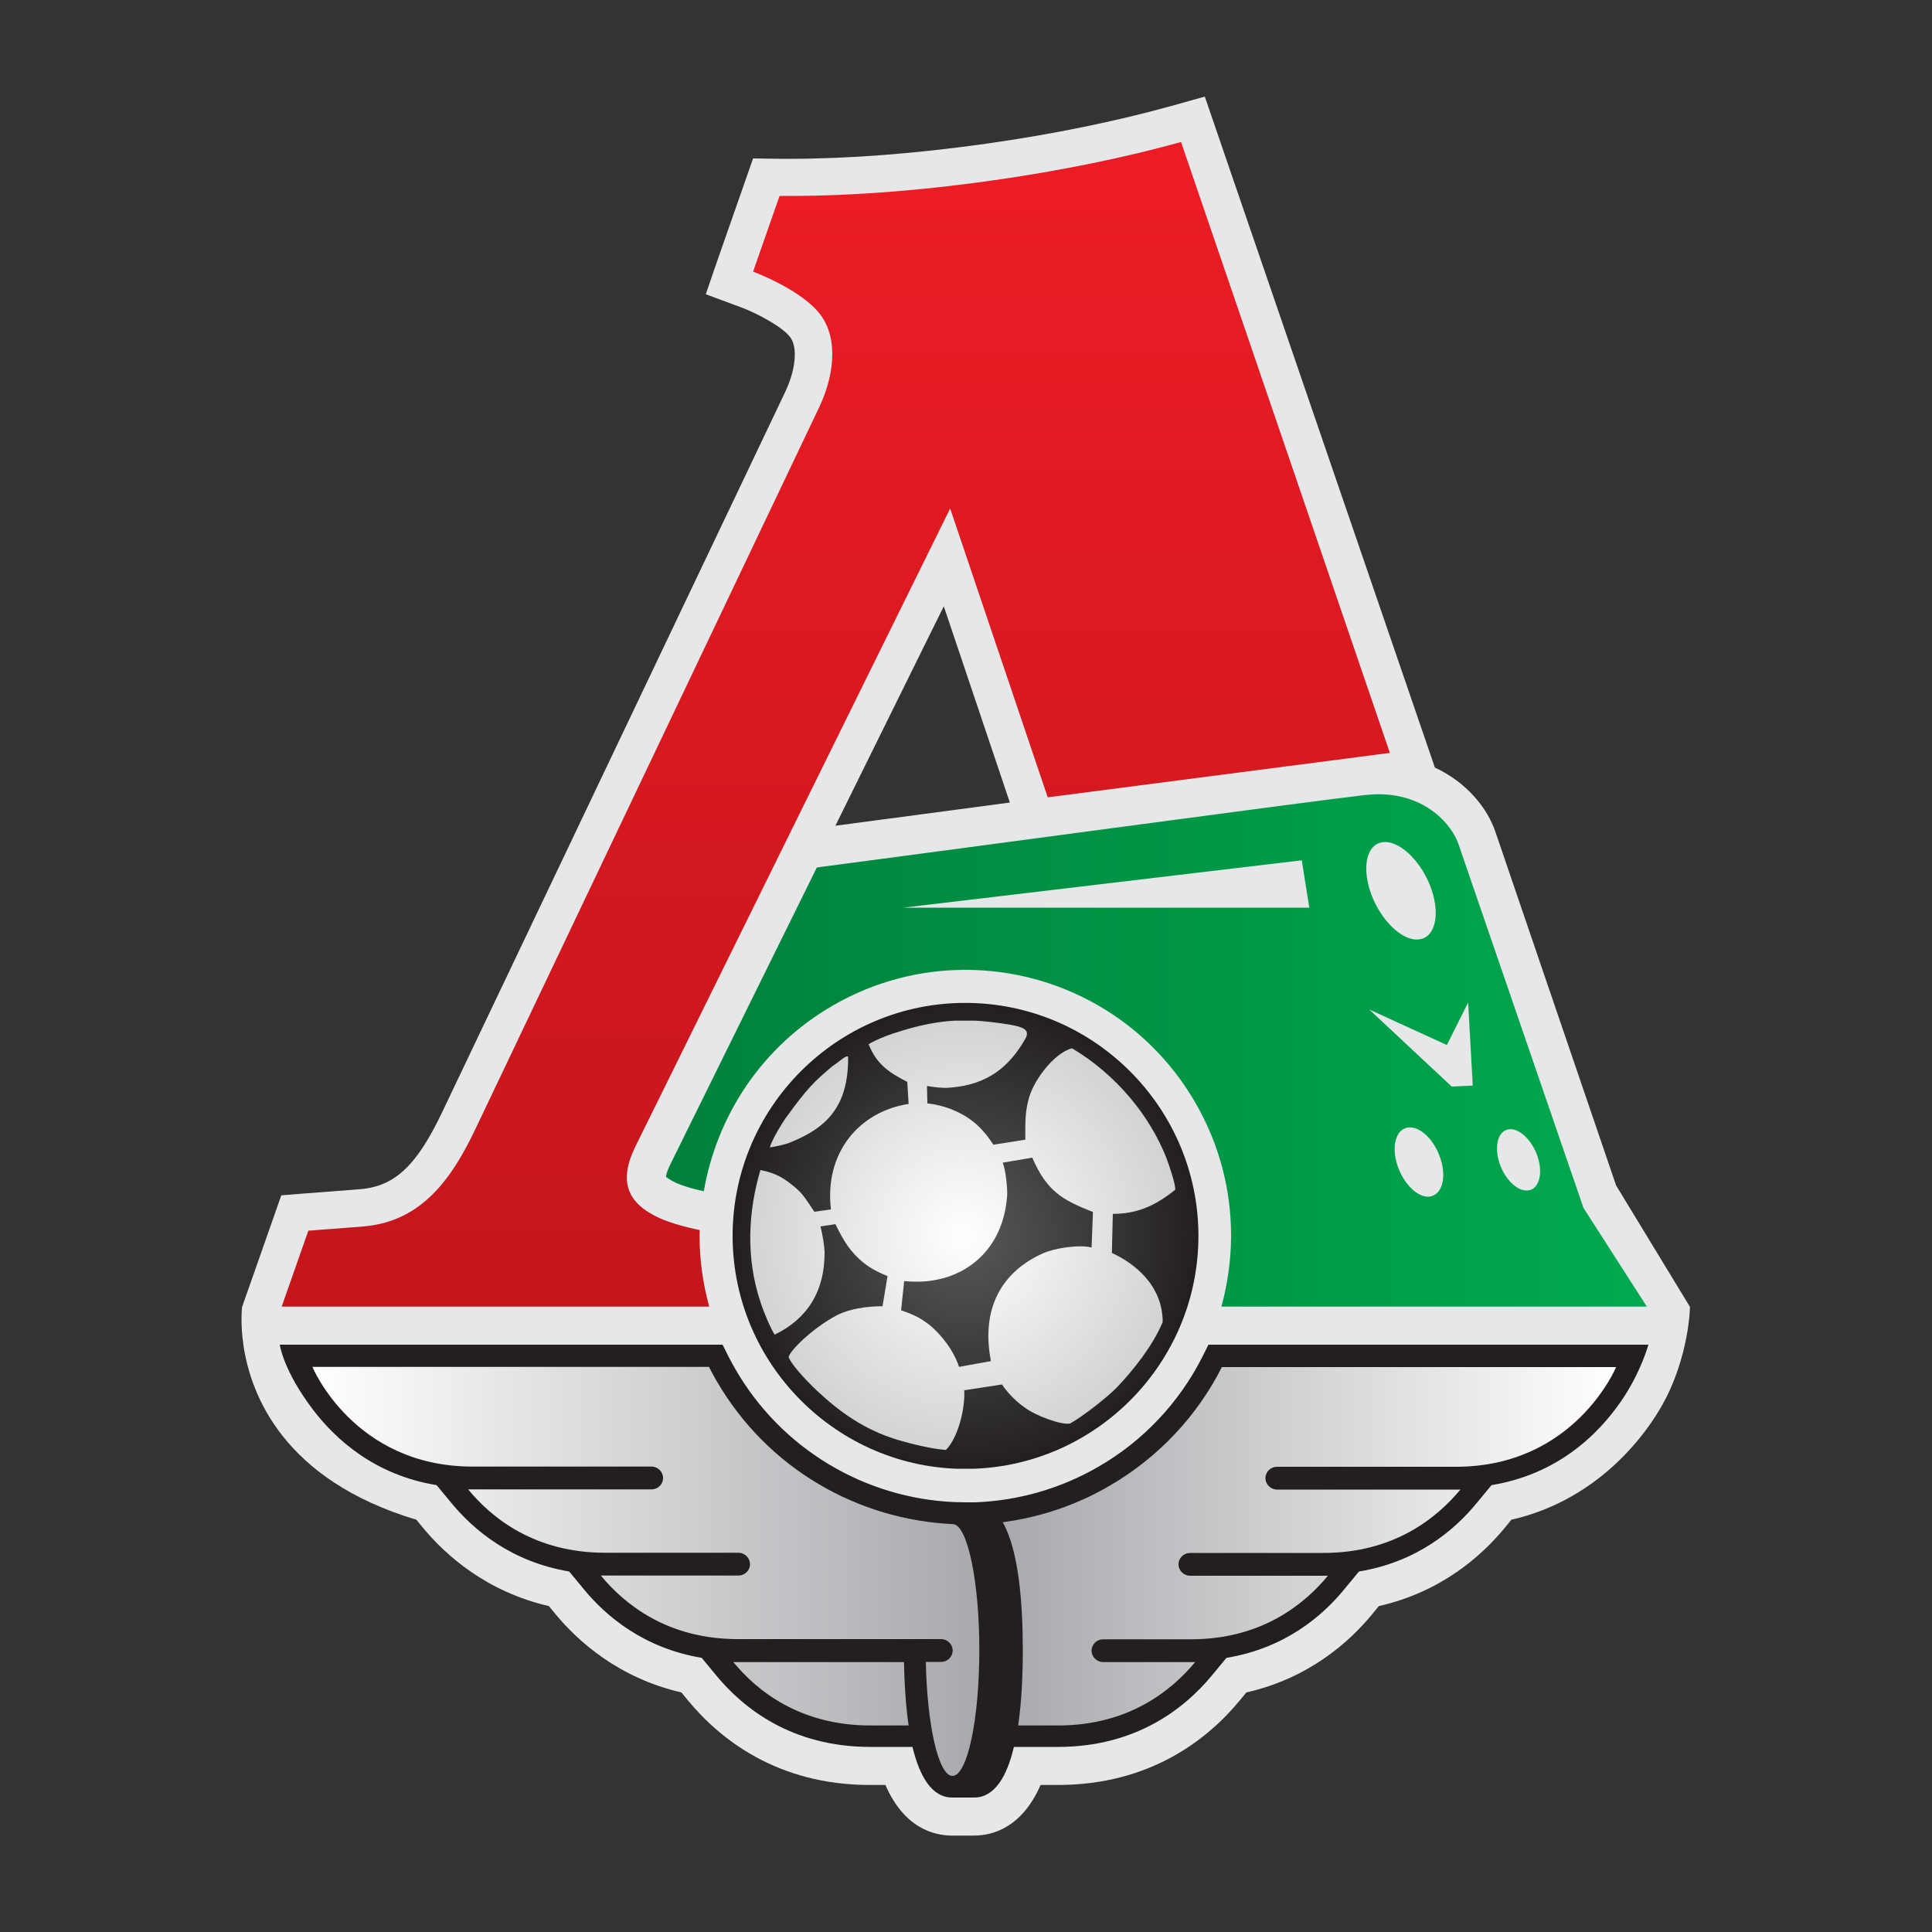 <?xml version="1.0" encoding="utf-8"?>
<!-- Generator: Adobe Illustrator 23.0.1, SVG Export Plug-In . SVG Version: 6.00 Build 0)  -->
<svg version="1.1" id="Layer_1" xmlns="http://www.w3.org/2000/svg" xmlns:xlink="http://www.w3.org/1999/xlink" x="0px" y="0px"
	 viewBox="0 0 1000 1000" style="enable-background:new 0 0 1000 1000;" xml:space="preserve">
<rect x="0" y="0" width="1000" height="1000" fill="#333333" stroke="none"/>
<style type="text/css">
	.st0{fill:#E6E7E8;}
	.st1{clip-path:url(#SVGID_2_);fill:url(#SVGID_3_);}
	.st2{fill:#231F20;}
	.st3{clip-path:url(#SVGID_5_);fill:url(#SVGID_6_);}
	.st4{clip-path:url(#SVGID_8_);fill:url(#SVGID_9_);}
	.st5{clip-path:url(#SVGID_11_);fill:url(#SVGID_12_);}
	.st6{clip-path:url(#SVGID_14_);fill:url(#SVGID_15_);}
	.st7{clip-path:url(#SVGID_17_);fill:url(#SVGID_18_);}
</style>
<g>
	<path class="st0" d="M522.7,415.4c-33.6,4.5-65.7,8.7-90.3,12l56.1-113.6L522.7,415.4z M836.5,613.6l-62.4-182.8
		c-4.2-12.7-15.2-26-31.4-33.5L623.6,50l-17.5,4.9c-28.5,7.9-61.6,14.7-95.9,19.5c-36,5.1-71.2,7.8-101.7,7.8l-4.8,0L389.8,82
		l-18.3,52.3l-6.2,18l17.8,6.6c8.5,3.1,22.3,10.4,26.1,15.9c3.7,5.3,2.6,16.5-2.6,27.7L228.8,575.8c-13.1,27.5-24.5,38.2-42.2,39.7
		c-4.6,0.4-28.5,2.2-28.5,2.2l-12.5,1l-20.3,57.8c0,0-1,8,0.7,19.8c3.8,25.7,20.7,69.7,89.5,90.3l3.2,3.9
		c12.2,14.8,33.3,33.4,65.4,40.8l3.2,3.9c12.2,14.8,33.3,33.4,65.4,40.8l3.2,3.9c16.5,20.1,46.3,44,94.4,44h8
		c9.7,22.4,25.2,26.2,34.5,26.2h11.3c9.3,0,24.7-3.8,34.5-26.2h8.9c48.1,0,77.9-23.9,94.4-44l3.2-3.9c32.2-7.3,53.2-25.9,65.4-40.8
		l3.2-3.9c32.2-7.3,53.2-25.9,65.4-40.8l3.2-3.9c47.1-10.7,73.4-47.8,82.1-67.3c3.7-8.3,6.1-16.3,7.6-23c2.7-11.8,2.7-19.9,2.7-19.9
		L836.5,613.6z"/>
	<g>
		<defs>
			<path id="SVGID_1_" d="M512.9,93.5c-40.3,5.7-78,8.2-109.4,7.9l-13.7,39.2c0,0,25.8,9.5,35.3,22.9c9.4,13.4,5.8,32.7-1,47.1
				L246.2,584.1c-12.4,26.1-27.9,48.1-58,50.7c-4.6,0.4-28.6,2.2-28.6,2.2l-13.8,39.3h221.3c-3.2-11.6-5-23.8-5-36.5
				c0-1,0-2,0.1-3.1c-7.2-1.5-15-3.6-20.8-6.2c-17.1-7.8-21.2-19.3-12.6-36.9l163-330.4l50.5,149.5l177.1-23L611.3,73.5
				C582.9,81.4,549.3,88.4,512.9,93.5"/>
		</defs>
		<clipPath id="SVGID_2_">
			<use xlink:href="#SVGID_1_"  style="overflow:visible;"/>
		</clipPath>
		
			<linearGradient id="SVGID_3_" gradientUnits="userSpaceOnUse" x1="78.741" y1="799.747" x2="84.627" y2="799.747" gradientTransform="matrix(0 -102.41 -102.41 0 82334.664 8740.165)">
			<stop  offset="0" style="stop-color:#C4161C"/>
			<stop  offset="1" style="stop-color:#ED1C24"/>
		</linearGradient>
		<rect x="145.8" y="73.5" class="st1" width="573.8" height="602.8"/>
	</g>
	<path class="st2" d="M625.4,696.2l-3.1,6.2c-12.1,23.8-30.7,43.5-53.8,56.8c-19.5,11.3-41.5,17.6-63.9,18.4c-0.1,0-2.3,0-4.5,0
		c-1.7,0-2.6-0.1-5.5-0.1c-47.1-1.8-90.4-27.8-114-68.9c-1.2-2.1-2.4-4.2-3.5-6.4l-3.1-6.2H144.8c0,0,1.8,13.5,17.4,33.9
		c11.1,14.5,31.2,33.5,63.8,38.8l7.6,9.2c11.6,14.1,31.1,30.5,61,35.5l7.6,9.2c11.6,14.1,31.1,30.5,61,35.5l7.6,9.2
		c13.9,16.8,38.9,36.9,79.6,36.9h21.9c3.7,15.3,10,26.2,20.6,26.2h11.3c10.6,0,17-10.9,20.6-26.2h22.8c40.6,0,65.7-20.1,79.6-36.9
		l7.6-9.2c29.9-4.9,49.4-21.3,61-35.5l7.6-9.2c29.9-4.9,49.4-21.3,61-35.5l7.6-9.2c38.5-6.3,59.4-31.5,68.9-46.2
		c8.9-13.8,12.3-26.5,12.3-26.5H625.4z"/>
	<g>
		<defs>
			<path id="SVGID_4_" d="M379.6,860.3c12.1,14.8,34.4,32.8,70.9,32.8h19.8c-1.5-10.3-2.2-21.8-2.4-32.8H379.6z M161.7,707.5
				c0,0,21.3,51.6,82.9,51.6h92.6c3.3,0,6,2.7,6,5.9c0,3.3-2.7,5.9-6,5.9h-94.9c12.2,14.8,34.4,32.8,70.9,32.8h69c3.3,0,6,2.7,6,5.9
				c0,3.3-2.7,5.9-6,5.9h-71.2c12.2,14.8,34.4,32.9,70.9,32.9h105.2c3.3,0,6,2.7,6,5.9c0,3.3-2.7,5.9-6,5.9h-7.9
				c0.7,33.1,6.6,59,13.8,59c7.7,0,13.9-29.2,13.9-65.2c0-35-5.9-63.5-13.2-65.1c-49.3-2.1-96.5-28.5-123-74.5
				c-1.3-2.3-2.6-4.6-3.8-7H161.7z"/>
		</defs>
		<clipPath id="SVGID_5_">
			<use xlink:href="#SVGID_4_"  style="overflow:visible;"/>
		</clipPath>
		
			<linearGradient id="SVGID_6_" gradientUnits="userSpaceOnUse" x1="70.906" y1="793.068" x2="76.792" y2="793.068" gradientTransform="matrix(58.652 0 0 -58.652 -3997.091 47328.238)">
			<stop  offset="0" style="stop-color:#FFFFFF"/>
			<stop  offset="1" style="stop-color:#A7A9AC"/>
		</linearGradient>
		<rect x="161.7" y="707.5" class="st3" width="345.2" height="211.9"/>
	</g>
	<g>
		<defs>
			<path id="SVGID_7_" d="M632.5,707.5c-12.6,24.9-32.4,46.6-58.3,61.6c-17.5,10.2-36.3,16.3-55.2,18.8c8.3,14.5,10.4,42,10.4,66.2
				c0,12.9-0.6,26.7-2.4,39h20.7c36.5,0,58.7-18.1,70.9-32.8H571c-3.3,0-6-2.7-6-5.9c0-3.3,2.7-5.9,6-5.9h45.4
				c36.5,0,58.7-18.1,70.9-32.9H616c-3.3,0-6-2.7-6-5.9c0-3.3,2.7-5.9,6-5.9h69c36.5,0,58.7-18.1,70.9-32.8H661c-3.3,0-6-2.7-6-5.9
				c0-3.3,2.7-5.9,6-5.9h92.6c61.5,0,82.9-51.6,82.9-51.6H632.5z"/>
		</defs>
		<clipPath id="SVGID_8_">
			<use xlink:href="#SVGID_7_"  style="overflow:visible;"/>
		</clipPath>
		
			<linearGradient id="SVGID_9_" gradientUnits="userSpaceOnUse" x1="75.604" y1="792.877" x2="81.491" y2="792.877" gradientTransform="matrix(53.933 0 0 -53.933 -3558.527 43562.516)">
			<stop  offset="0" style="stop-color:#A7A9AC"/>
			<stop  offset="1" style="stop-color:#FFFFFF"/>
		</linearGradient>
		<rect x="519" y="707.5" class="st4" width="317.5" height="185.7"/>
	</g>
	<g>
		<defs>
			<path id="SVGID_10_" d="M776.7,603.6c-3.4-8.6-2-17,3.1-18.8c5.1-1.8,12,3.7,15.5,12.3c3.4,8.6,2,17-3.1,18.8
				c-0.6,0.2-1.3,0.3-2,0.3c0,0,0,0,0,0C785.4,616.3,779.7,611.1,776.7,603.6 M724,605.1c-3.9-9.7-2.3-19.2,3.5-21.2
				c5.8-2,13.6,4.2,17.4,13.9c3.9,9.7,2.3,19.1-3.5,21.2c-0.7,0.3-1.5,0.4-2.3,0.4C733.8,619.4,727.4,613.6,724,605.1 M759.9,518.9
				l2.4,43l-10.9,0.5l-42.7-39.9l40.2,18.4L759.9,518.9z M673.8,445.3l3.9,24.5H467.6L673.8,445.3z M732.8,486.3
				c-7.9-0.4-17.6-9.8-22.6-22.3c-5.5-13.8-3.3-26.4,4.9-28c8.3-1.6,19.4,8.3,25,22.1c5.5,13.8,3.3,26.4-4.9,28
				c-0.6,0.1-1.2,0.2-1.8,0.2C733.2,486.3,733,486.3,732.8,486.3 M706.6,411.5c-28.3,3.2-208.3,27.6-283.8,37.5l-75.8,153.6
				c-1.8,3.6-2.2,5.6-2.3,6.5c0.6,0.5,2,1.6,5.1,3.1c3.3,1.5,8.5,3.1,14.5,4.4c6.7-39,29.9-74.8,66.7-96.1
				c21.4-12.4,44.8-18.4,67.9-18.5h1.4c47.3,0.2,93.1,24.9,118.5,68.9c12.4,21.5,18.3,44.9,18.4,68v1.4c-0.1,12.2-1.8,24.3-5,36
				h220.2l-32.8-51.1L755,437.2c-3.4-10.3-16.9-26.1-41.5-26.1C711.3,411.1,709,411.3,706.6,411.5"/>
		</defs>
		<clipPath id="SVGID_11_">
			<use xlink:href="#SVGID_10_"  style="overflow:visible;"/>
		</clipPath>
		
			<linearGradient id="SVGID_12_" gradientUnits="userSpaceOnUse" x1="75.619" y1="797.016" x2="81.505" y2="797.016" gradientTransform="matrix(86.255 0 0 -86.255 -6177.865 69290.383)">
			<stop  offset="0" style="stop-color:#00813C"/>
			<stop  offset="1" style="stop-color:#00A94F"/>
		</linearGradient>
		<rect x="344.7" y="411.1" class="st5" width="507.7" height="265.2"/>
	</g>
	<g>
		<defs>
			<path id="SVGID_13_" d="M379.2,639.7c0,66.4,54.2,120.6,120.4,120.6c66.5,0,120.7-54.1,120.7-120.6
				c0-66.4-54.2-120.6-120.7-120.6C433.3,519.1,379.2,573.2,379.2,639.7"/>
		</defs>
		<clipPath id="SVGID_14_">
			<use xlink:href="#SVGID_13_"  style="overflow:visible;"/>
		</clipPath>
		
			<radialGradient id="SVGID_15_" cx="67.418" cy="791.652" r="5.88" gradientTransform="matrix(20.503 0 0 -20.503 -882.506 16870.604)" gradientUnits="userSpaceOnUse">
			<stop  offset="0" style="stop-color:#58595B"/>
			<stop  offset="1" style="stop-color:#231F20"/>
		</radialGradient>
		<rect x="379.2" y="519.1" class="st6" width="241.1" height="241.1"/>
	</g>
	<g>
		<defs>
			<path id="SVGID_16_" d="M430.8,551.9c-9.3,7.9-12.6,10.9-24.2,26.9c-1.2,1.6-7.2,11.2-8.1,15.1c3.3-0.5,8.1-1.6,9.8-2.3
				c18.8-7.4,30.9-18.1,30.7-44.6c-0.1-0.1-0.3-0.2-0.5-0.2C437.1,546.8,434.2,549.7,430.8,551.9 M485.7,662.2
				c14-2.8,33.5-14.6,35.6-43.4c0.2-3.5-0.7-13.2-2.3-17l15.3-2.6c7.4,17,15.1,21.8,31.4,28.1l-0.7,18.4c-6.3-1.6-18.8,0.2-25.1,3
				c-21.4,9.5-32.3,28.6-27,55.8l-16.5,3c-2.8-8.6-9.5-17.2-15.8-22.1c-4-3-6.7-4.6-14.2-7.2l1.6-15.1c2.1,0.2,4.3,0.3,6.4,0.3
				C478.1,663.4,481.8,663.1,485.7,662.2 M462.4,534.9c-4.2,1.4-9.5,3.5-12.8,5.6c4.2,10.4,10.2,14.4,20,19.5l0.7,11.4
				c-25.6,3.9-43.7,25.3-40.2,54.6l-8.6,1.2c-4.2-6.3-5.8-9.1-9.8-12.5c-5.6-4.6-9.5-7.4-18.1-9.1c-6.3,21.1-7.7,45.3,0,68.3
				c1.6,5.1,5.8,14.9,7.4,16.9c16.7-8.1,26-22.3,25.8-43c-0.2-3.5-0.9-7.9-2.1-13l7.7-1.2c4.6,9.5,8.1,14.6,14.2,19.7
				c4,3.3,8.4,5.4,12.8,7.2l-2.6,15.6c-8.4,0-17.2,1.4-23.5,4.6c-12.8,6.7-24.9,18.8-25.1,21.8c2.1,5.1,12.3,15.3,16.3,18.8
				c12.3,11.4,25.6,20,42.3,24.6c15.1,4.2,21.2,4.4,22.8,4.6c5.8-5.8,10-20.2,9.5-30.9l19.5-3c4.4,6.5,10,10.7,11.6,11.8
				c5.8,4.4,19.1,9.3,23.7,8.4c7.4-4.2,20.2-14.4,24.6-19.1c7.9-8.4,18.1-20.9,23.3-33.4c0-18.8-14.2-30.2-26.3-35.8l0.5-20.2
				c11.9,0,21.4-3.7,32.3-12.5c0.2-2.8-3-12.3-4.6-16.5c-8.6-21.8-25.8-43-48.8-56.7c-9.3,2.3-20.7,17.2-22.8,27.6
				c-1.6,6.5-1.4,11.8-1.4,19.7l-16.5,2.6c-1.4-2.1-3.9-5.6-4.9-6.5c-6-7.4-16.7-13.5-29.3-14.9l-0.2-9c3,0.5,7.7,1.2,11.4,0.9
				c20.7-1.4,31.6-11.6,39.5-25.3c3-5.3-2.1-6.5-11.6-7.9c-7.6-1.1-14.2-1.7-20.5-1.7C486.8,528.3,476,530.4,462.4,534.9"/>
		</defs>
		<clipPath id="SVGID_17_">
			<use xlink:href="#SVGID_16_"  style="overflow:visible;"/>
		</clipPath>
		
			<radialGradient id="SVGID_18_" cx="66.311" cy="791.248" r="5.888" gradientTransform="matrix(18.912 0 0 -19.11 -755.67 15760.113)" gradientUnits="userSpaceOnUse">
			<stop  offset="0" style="stop-color:#FFFFFF"/>
			<stop  offset="1" style="stop-color:#D1D3D4"/>
		</radialGradient>
		<rect x="385.9" y="528.3" class="st7" width="222.8" height="222.4"/>
	</g>
</g>
</svg>
